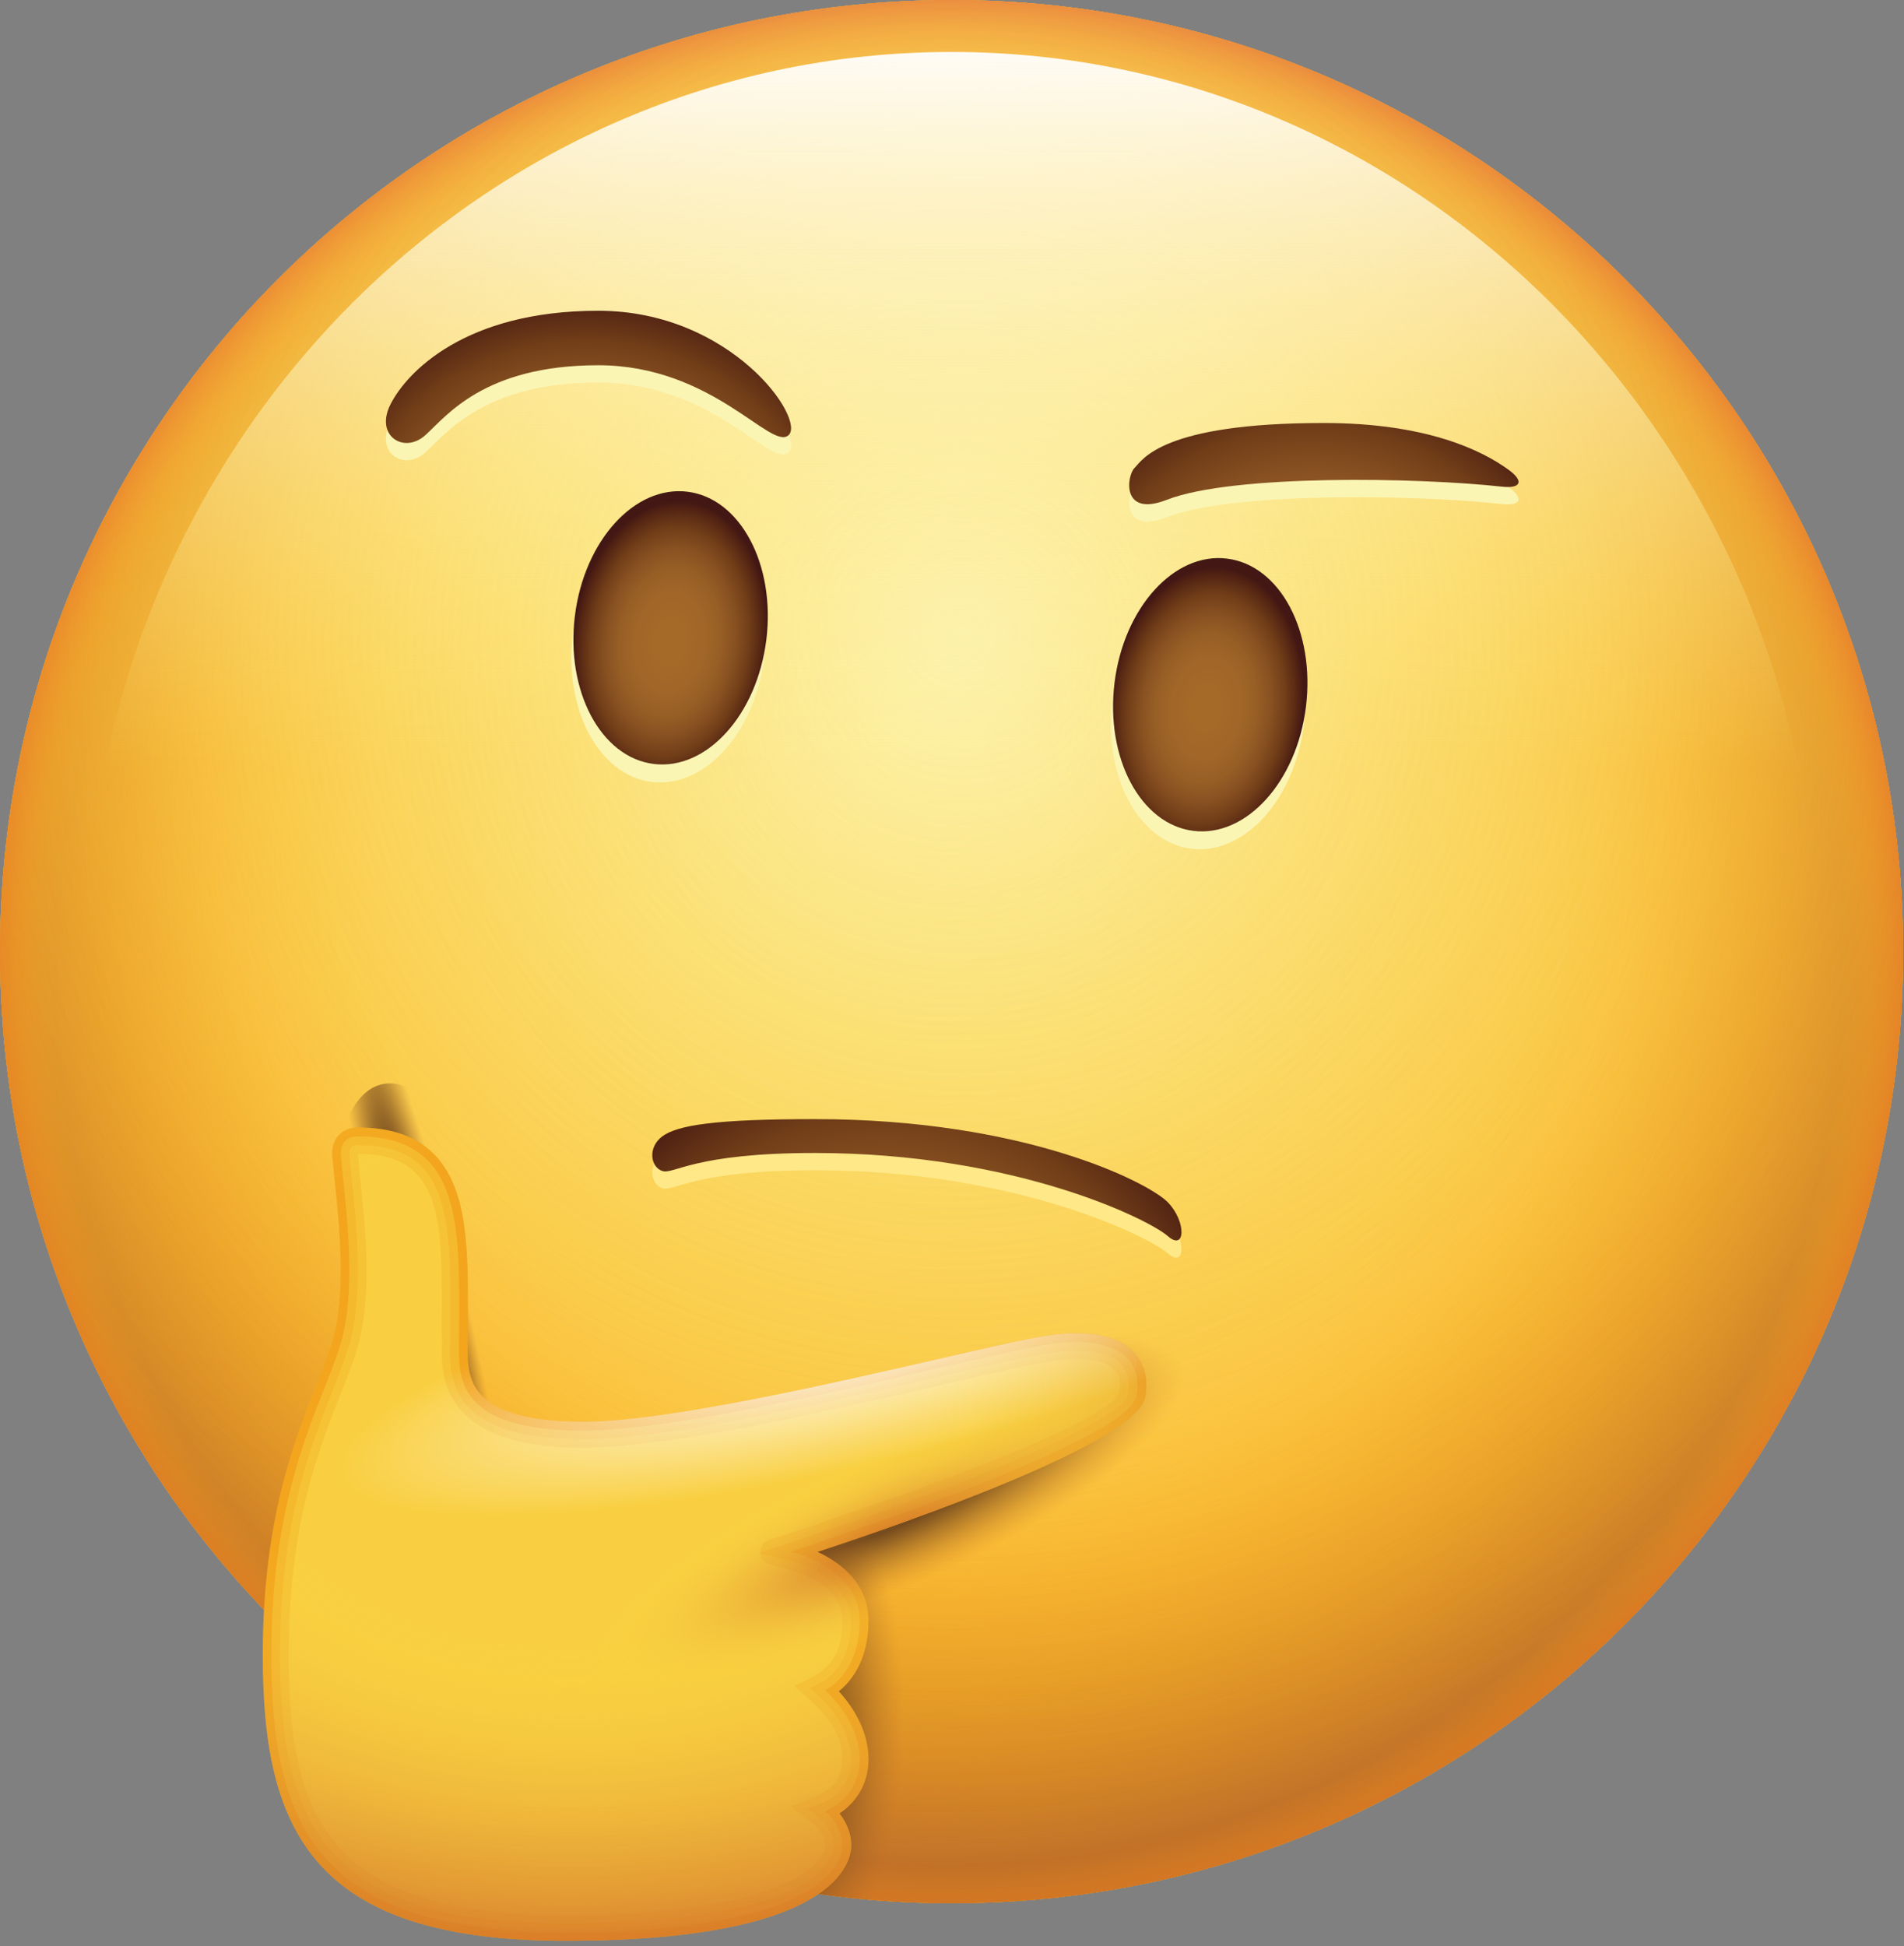 <svg xmlns="http://www.w3.org/2000/svg" width="181" height="185" viewBox="0 0 181 185" fill="none"><rect x="0" y="0" width="181" height="185" fill="#808080" stroke="none"/><path fill-rule="evenodd" clip-rule="evenodd" d="M90.46 0C140.46 0 180.92 40.46 180.92 90.46C180.92 140.46 140.46 180.92 90.46 180.92C40.46 180.92 0 140.46 0 90.46C0 40.46 40.45 0 90.46 0Z" fill="#FBF071"></path><path fill-rule="evenodd" clip-rule="evenodd" d="M90.46 0C140.46 0 180.92 40.46 180.92 90.46C180.92 140.46 140.46 180.92 90.46 180.92C40.46 180.92 0 140.46 0 90.46C0 40.46 40.45 0 90.46 0Z" fill="url(#paint0_radial_1971_14814)"></path><path fill-rule="evenodd" clip-rule="evenodd" d="M90.46 0C140.46 0 180.92 40.46 180.92 90.46C180.92 140.46 140.46 180.92 90.46 180.92C40.46 180.92 0 140.46 0 90.46C0 40.46 40.45 0 90.46 0Z" fill="url(#paint1_radial_1971_14814)"></path><path fill-rule="evenodd" clip-rule="evenodd" d="M90.46 0C140.46 0 180.92 40.46 180.92 90.46C180.92 140.46 140.46 180.92 90.46 180.92C40.46 180.92 0 140.46 0 90.46C0 40.46 40.45 0 90.46 0Z" fill="url(#paint2_radial_1971_14814)"></path><path fill-rule="evenodd" clip-rule="evenodd" d="M90.46 0C140.46 0 180.92 40.46 180.92 90.46C180.92 140.46 140.46 180.92 90.46 180.92C40.46 180.92 0 140.46 0 90.46C0 40.46 40.45 0 90.46 0Z" fill="url(#paint3_radial_1971_14814)"></path><path fill-rule="evenodd" clip-rule="evenodd" d="M90.46 0C140.46 0 180.92 40.46 180.92 90.46C180.92 140.46 140.46 180.92 90.46 180.92C40.46 180.92 0 140.46 0 90.46C0 40.46 40.45 0 90.46 0Z" fill="url(#paint4_radial_1971_14814)"></path><path fill-rule="evenodd" clip-rule="evenodd" d="M90.46 4.94C135.86 4.94 172.7 43.26 172.7 90.47C172.7 137.68 135.86 176 90.46 176C45.06 176 8.22 137.68 8.22 90.47C8.21 43.26 45.06 4.94 90.46 4.94Z" fill="url(#paint5_linear_1971_14814)"></path><path fill-rule="evenodd" clip-rule="evenodd" d="M74.23 131.08C94.72 122.52 113.64 121.1 116.49 127.91C119.33 134.72 105.03 147.18 84.53 155.74C64.04 164.3 45.12 165.72 42.27 158.91C39.43 152.1 53.74 139.64 74.23 131.08Z" fill="url(#paint6_radial_1971_14814)"></path><path fill-rule="evenodd" clip-rule="evenodd" d="M90.64 162.07C90.64 169.25 89.04 175.82 86.39 180.83C76.4 180.4 66.83 178.34 57.94 174.92C56.76 171.06 56.1 166.69 56.1 162.07C56.1 146.29 63.83 133.5 73.37 133.5C82.91 133.5 90.64 146.29 90.64 162.07Z" fill="url(#paint7_radial_1971_14814)"></path><path fill-rule="evenodd" clip-rule="evenodd" d="M48.5 120.82C50.82 131.58 49.15 141.07 44.77 142.01C40.39 142.96 34.95 135 32.62 124.25C30.3 113.49 31.97 104 36.35 103.06C40.73 102.11 46.17 110.07 48.5 120.82Z" fill="url(#paint8_radial_1971_14814)"></path><path fill-rule="evenodd" clip-rule="evenodd" d="M53.76 184.49C29.79 184.49 24.98 174.11 24.98 157.35C24.98 144.52 27.91 137.11 30.06 131.7C30.68 130.13 31.22 128.78 31.6 127.51C32.95 122.98 32.24 116.21 31.81 112.16C31.71 111.2 31.62 110.36 31.57 109.71C31.56 109.59 31.53 108.62 32.22 107.89C32.53 107.57 33.09 107.18 34.04 107.18C37.2 107.18 39.55 108 41.24 109.69C44.53 112.99 44.51 118.95 44.48 125.27V126.92L44.47 127.63C44.44 129.32 44.4 131.23 45.82 132.69C47.41 134.32 50.65 135.14 55.42 135.14C63.27 135.14 78.93 131.54 89.29 129.16C94.08 128.06 97.86 127.19 99.71 126.93C100.65 126.8 101.54 126.73 102.35 126.73C104.93 126.73 106.88 127.42 107.97 128.74C108.85 129.79 109.16 131.21 108.86 132.83C108.08 137.12 86.11 144.75 77.7 147.52C79.81 148.5 82.56 150.48 82.56 154.06C82.56 157.87 80.86 159.87 79.74 160.77C80.79 161.92 82.56 164.28 82.56 167.22C82.56 169.86 81.08 171.53 79.8 172.38C80.33 173.06 80.92 174.11 80.92 175.44C80.9 176.96 79.6 184.49 53.76 184.49Z" fill="#F3A51D"></path><path opacity="0.5" fill-rule="evenodd" clip-rule="evenodd" d="M32.38 127.75C30.66 133.49 25.8 140.96 25.8 157.36C25.8 173.76 30.28 183.68 53.76 183.68C77.24 183.68 80.08 177.46 80.08 175.46C80.08 173.46 78.43 172.17 78.43 172.17C78.43 172.17 81.72 171 81.72 167.24C81.72 163.47 78.43 160.66 78.43 160.66C78.43 160.66 81.72 159.18 81.72 154.08C81.72 148.98 75.14 147.5 75.14 147.5C75.14 147.5 107.21 137.23 108.04 132.7C108.71 129.03 105.91 126.9 99.82 127.77C93.9 128.62 66.86 135.99 55.41 135.99C42.59 135.99 43.64 130.23 43.64 126.94C43.64 117.29 44.3 108.02 34.03 108.02C32.29 108.02 32.39 109.66 32.39 109.66C32.64 113.18 34.1 122 32.38 127.75Z" fill="#F9CF41"></path><path opacity="0.5" fill-rule="evenodd" clip-rule="evenodd" d="M53.76 182.85C31.06 182.85 26.62 173.5 26.62 157.36C26.62 144.84 29.49 137.6 31.58 132.31C32.22 130.71 32.76 129.32 33.16 127.99C34.61 123.14 33.9 116.44 33.43 112C33.33 111.06 33.24 110.24 33.2 109.6C33.2 109.52 33.23 109.21 33.4 109.03C33.52 108.9 33.73 108.84 34.02 108.84C36.72 108.84 38.69 109.5 40.05 110.87C42.86 113.69 42.84 119.32 42.81 125.28V126.94L42.8 127.62C42.76 129.43 42.71 131.91 44.62 133.86C46.56 135.84 50.09 136.81 55.4 136.81C63.43 136.81 78.58 133.33 89.64 130.79C94.39 129.7 98.14 128.84 99.93 128.58C100.79 128.46 101.6 128.39 102.34 128.39C104.42 128.39 105.93 128.88 106.7 129.81C107.26 130.49 107.44 131.41 107.23 132.55C106.77 135.08 90.42 141.74 74.89 146.72L72.03 147.64L74.96 148.31C75.02 148.32 80.9 149.71 80.9 154.09C80.9 158.55 78.2 159.87 78.09 159.92L76.94 160.46L77.9 161.29C77.93 161.32 80.9 163.91 80.9 167.25C80.9 170.37 78.27 171.37 78.15 171.41L76.76 171.92L77.92 172.83C77.93 172.84 79.25 173.9 79.25 175.47C79.26 175.75 78.97 182.85 53.76 182.85Z" fill="#F9CF41"></path><path fill-rule="evenodd" clip-rule="evenodd" d="M53.76 182.03C31.64 182.03 27.44 173.36 27.44 157.36C27.44 141.3 32.19 134.13 33.95 128.22C35.73 122.28 34.37 113.99 34.02 109.67C42.44 109.7 42.02 116.54 41.98 126.93C42.42 127.83 39.34 137.62 55.4 137.62C67.14 137.62 94.17 130.22 100.04 129.38C103.33 128.91 107.01 129.12 106.41 132.39C104.9 135.7 82.61 143.29 73.11 146.4C71.96 146.78 72.03 148.42 73.2 148.7C76.68 149.54 80.07 150.86 80.07 154.06C80.07 158.62 77.49 159.25 75.49 160.26C77.22 161.78 80.07 163.92 80.07 167.22C80.07 170.35 77.35 170.77 75.13 171.65C77.34 173.42 78.42 173.97 78.42 175.44C78.44 177.28 74 182.03 53.76 182.03Z" fill="#F9CF41"></path><path fill-rule="evenodd" clip-rule="evenodd" d="M53.76 184.49C29.79 184.49 24.98 174.11 24.98 157.35C24.98 144.52 27.91 137.11 30.06 131.7C30.68 130.13 31.22 128.78 31.6 127.51C32.95 122.98 32.24 116.21 31.81 112.16C31.71 111.2 31.62 110.36 31.57 109.71C31.56 109.59 31.53 108.62 32.22 107.89C32.53 107.57 33.09 107.18 34.04 107.18C37.2 107.18 39.55 108 41.24 109.69C44.53 112.99 44.51 118.95 44.48 125.27V126.92L44.47 127.63C44.44 129.32 44.4 131.23 45.82 132.69C47.41 134.32 50.65 135.14 55.42 135.14C63.27 135.14 78.93 131.54 89.29 129.16C94.08 128.06 97.86 127.19 99.71 126.93C100.65 126.8 101.54 126.73 102.35 126.73C104.93 126.73 106.88 127.42 107.97 128.74C108.85 129.79 109.16 131.21 108.86 132.83C108.08 137.12 86.11 144.75 77.7 147.52C79.81 148.5 82.56 150.48 82.56 154.06C82.56 157.87 80.86 159.87 79.74 160.77C80.79 161.92 82.56 164.28 82.56 167.22C82.56 169.86 81.08 171.53 79.8 172.38C80.33 173.06 80.92 174.11 80.92 175.44C80.9 176.96 79.6 184.49 53.76 184.49Z" fill="url(#paint9_radial_1971_14814)"></path><path fill-rule="evenodd" clip-rule="evenodd" d="M53.76 184.49C29.79 184.49 24.98 174.11 24.98 157.35C24.98 144.52 27.91 137.11 30.06 131.7C30.68 130.13 31.22 128.78 31.6 127.51C32.95 122.98 32.24 116.21 31.81 112.16C31.71 111.2 31.62 110.36 31.57 109.71C31.56 109.59 31.53 108.62 32.22 107.89C32.53 107.57 33.09 107.18 34.04 107.18C37.2 107.18 39.55 108 41.24 109.69C44.53 112.99 44.51 118.95 44.48 125.27V126.92L44.47 127.63C44.44 129.32 44.4 131.23 45.82 132.69C47.41 134.32 50.65 135.14 55.42 135.14C63.27 135.14 78.93 131.54 89.29 129.16C94.08 128.06 97.86 127.19 99.71 126.93C100.65 126.8 101.54 126.73 102.35 126.73C104.93 126.73 106.88 127.42 107.97 128.74C108.85 129.79 109.16 131.21 108.86 132.83C108.08 137.12 86.11 144.75 77.7 147.52C79.81 148.5 82.56 150.48 82.56 154.06C82.56 157.87 80.86 159.87 79.74 160.77C80.79 161.92 82.56 164.28 82.56 167.22C82.56 169.86 81.08 171.53 79.8 172.38C80.33 173.06 80.92 174.11 80.92 175.44C80.9 176.96 79.6 184.49 53.76 184.49Z" fill="url(#paint10_radial_1971_14814)"></path><path fill-rule="evenodd" clip-rule="evenodd" d="M53.76 184.49C29.79 184.49 24.98 174.11 24.98 157.35C24.98 144.52 27.91 137.11 30.06 131.7C30.68 130.13 31.22 128.78 31.6 127.51C32.95 122.98 32.24 116.21 31.81 112.16C31.71 111.2 31.62 110.36 31.57 109.71C31.56 109.59 31.53 108.62 32.22 107.89C32.53 107.57 33.09 107.18 34.04 107.18C37.2 107.18 39.55 108 41.24 109.69C44.53 112.99 44.51 118.95 44.48 125.27V126.92L44.47 127.63C44.44 129.32 44.4 131.23 45.82 132.69C47.41 134.32 50.65 135.14 55.42 135.14C63.27 135.14 78.93 131.54 89.29 129.16C94.08 128.06 97.86 127.19 99.71 126.93C100.65 126.8 101.54 126.73 102.35 126.73C104.93 126.73 106.88 127.42 107.97 128.74C108.85 129.79 109.16 131.21 108.86 132.83C108.08 137.12 86.11 144.75 77.7 147.52C79.81 148.5 82.56 150.48 82.56 154.06C82.56 157.87 80.86 159.87 79.74 160.77C80.79 161.92 82.56 164.28 82.56 167.22C82.56 169.86 81.08 171.53 79.8 172.38C80.33 173.06 80.92 174.11 80.92 175.44C80.9 176.96 79.6 184.49 53.76 184.49Z" fill="url(#paint11_radial_1971_14814)"></path><path d="M123.96 68.87C124.84 61.72 121.48 55.42 116.46 54.8C111.43 54.18 106.64 59.47 105.75 66.61C104.87 73.76 108.23 80.06 113.25 80.68C118.28 81.3 123.07 76.01 123.96 68.87Z" fill="#FBF5B4"></path><path d="M116.65 53.1C121.68 53.72 125.03 60.02 124.15 67.17C123.27 74.32 118.47 79.6 113.45 78.98C108.43 78.36 105.07 72.06 105.95 64.91C106.83 57.76 111.62 52.47 116.65 53.1Z" fill="url(#paint12_radial_1971_14814)"></path><path d="M72.65 62.51C73.54 55.37 70.18 49.07 65.16 48.45C60.13 47.82 55.34 53.11 54.45 60.26C53.57 67.41 56.93 73.7 61.95 74.33C66.98 74.95 71.77 69.66 72.65 62.51Z" fill="#FBF5B4"></path><path d="M65.35 46.74C70.38 47.36 73.73 53.66 72.85 60.81C71.96 67.96 67.17 73.24 62.15 72.62C57.12 72 53.77 65.7 54.65 58.55C55.53 51.41 60.32 46.12 65.35 46.74Z" fill="url(#paint13_radial_1971_14814)"></path><path fill-rule="evenodd" clip-rule="evenodd" d="M142.76 47.91C144.61 48.12 144.9 47.38 143.39 46.29C140.77 44.39 135.47 41.86 125.84 41.86C110.43 41.86 108.62 45.37 107.86 46.12C107.1 46.87 106.56 50.87 110.92 49.16C117.23 46.7 134.98 47.04 142.76 47.91Z" fill="#FBF5B4"></path><path fill-rule="evenodd" clip-rule="evenodd" d="M74.96 43.02C76.63 41.52 69.55 31.19 56.87 31.19C44.19 31.19 38.67 37.04 37.13 40.06C35.59 43.08 38.41 44.82 40.42 43.02C42.43 41.22 45.99 36.36 56.87 36.36C67.75 36.36 73.29 44.52 74.96 43.02Z" fill="#FBF5B4"></path><path fill-rule="evenodd" clip-rule="evenodd" d="M142.76 46.26C144.61 46.47 144.9 45.73 143.39 44.64C140.77 42.74 135.47 40.21 125.84 40.21C110.43 40.21 108.62 43.72 107.86 44.47C107.1 45.22 106.56 49.22 110.92 47.51C117.23 45.05 134.98 45.4 142.76 46.26Z" fill="url(#paint14_radial_1971_14814)"></path><path fill-rule="evenodd" clip-rule="evenodd" d="M74.96 41.37C76.63 39.87 69.55 29.54 56.87 29.54C44.19 29.54 38.67 35.39 37.13 38.42C35.59 41.44 38.41 43.18 40.42 41.38C42.43 39.58 45.99 34.72 56.87 34.72C67.75 34.72 73.29 42.87 74.96 41.37Z" fill="url(#paint15_radial_1971_14814)"></path><path fill-rule="evenodd" clip-rule="evenodd" d="M111 119.13C112.72 120.65 112.79 117.73 111 115.91C109.21 114.09 97.52 108.02 77.46 108.02C67.91 108.02 64.38 108.61 62.96 109.66C61.54 110.72 61.85 112.59 62.96 112.95C64.07 113.31 65.9 111.24 77.46 111.24C96.63 111.24 109.28 117.61 111 119.13Z" fill="#FFE888"></path><path fill-rule="evenodd" clip-rule="evenodd" d="M111 117.49C112.72 119.01 112.79 116.09 111 114.27C109.21 112.45 97.52 106.38 77.46 106.38C67.91 106.38 64.38 106.97 62.96 108.02C61.54 109.08 61.85 110.95 62.96 111.31C64.07 111.67 65.9 109.6 77.46 109.6C96.63 109.6 109.28 115.97 111 117.49Z" fill="url(#paint16_radial_1971_14814)"></path><defs><radialGradient id="paint0_radial_1971_14814" cx="0" cy="0" r="1" gradientUnits="userSpaceOnUse" gradientTransform="translate(88.88 67.64) scale(122.374 122.374)"><stop stop-color="#FAA819" stop-opacity="0.15"></stop><stop offset="1" stop-color="#F9A11B"></stop></radialGradient><radialGradient id="paint1_radial_1971_14814" cx="0" cy="0" r="1" gradientUnits="userSpaceOnUse" gradientTransform="translate(89.65 82.23) scale(120.695 120.695)"><stop offset="0.451" stop-color="#FAA819" stop-opacity="0"></stop><stop offset="0.935" stop-color="#B66127" stop-opacity="0.882"></stop><stop offset="1" stop-color="#A35725"></stop></radialGradient><radialGradient id="paint2_radial_1971_14814" cx="0" cy="0" r="1" gradientUnits="userSpaceOnUse" gradientTransform="translate(89.14 77.17) scale(105.524 105.524)"><stop offset="0.623" stop-color="#FAA819" stop-opacity="0"></stop><stop offset="0.929" stop-color="#C27329" stop-opacity="0.82"></stop><stop offset="1" stop-color="#B45F27"></stop></radialGradient><radialGradient id="paint3_radial_1971_14814" cx="0" cy="0" r="1" gradientUnits="userSpaceOnUse" gradientTransform="translate(90.12 92.37) scale(92.965 92.965)"><stop offset="0.874" stop-color="#FAA819" stop-opacity="0"></stop><stop offset="0.913" stop-color="#F9A11B" stop-opacity="0"></stop><stop offset="0.942" stop-color="#F7941D" stop-opacity="0.332"></stop><stop offset="0.998" stop-color="#E46825" stop-opacity="0.98"></stop><stop offset="1" stop-color="#E46725"></stop></radialGradient><radialGradient id="paint4_radial_1971_14814" cx="0" cy="0" r="1" gradientUnits="userSpaceOnUse" gradientTransform="translate(91.55 60.36) scale(151.303 151.303)"><stop stop-color="white" stop-opacity="0.5"></stop><stop offset="0.168" stop-color="#FDF9D8" stop-opacity="0.385"></stop><stop offset="0.542" stop-color="#FDF175" stop-opacity="0.127"></stop><stop offset="0.739" stop-color="#FDED40" stop-opacity="0"></stop></radialGradient><linearGradient id="paint5_linear_1971_14814" x1="90.45" y1="176" x2="90.45" y2="4.94" gradientUnits="userSpaceOnUse"><stop offset="0.6" stop-color="#FDF282" stop-opacity="0"></stop><stop offset="1" stop-color="white" stop-opacity="0.95"></stop></linearGradient><radialGradient id="paint6_radial_1971_14814" cx="0" cy="0" r="1" gradientUnits="userSpaceOnUse" gradientTransform="translate(83.2 141.81) rotate(-112.669) scale(10.995 36.405)"><stop offset="0.357" stop-color="#774C1E"></stop><stop offset="0.448" stop-color="#81521F" stop-opacity="0.822"></stop><stop offset="0.601" stop-color="#9C6122" stop-opacity="0.52"></stop><stop offset="0.798" stop-color="#C77A26" stop-opacity="0.133"></stop><stop offset="0.866" stop-color="#D78328" stop-opacity="0"></stop></radialGradient><radialGradient id="paint7_radial_1971_14814" cx="0" cy="0" r="1" gradientUnits="userSpaceOnUse" gradientTransform="translate(72.38 165.82) rotate(93.319) scale(32.019 15.132)"><stop offset="0.357" stop-color="#774C1E"></stop><stop offset="0.494" stop-color="#7B4E1F" stop-opacity="0.741"></stop><stop offset="0.636" stop-color="#885521" stop-opacity="0.475"></stop><stop offset="0.78" stop-color="#9C6025" stop-opacity="0.205"></stop><stop offset="0.889" stop-color="#B16C29" stop-opacity="0"></stop></radialGradient><radialGradient id="paint8_radial_1971_14814" cx="0" cy="0" r="1" gradientUnits="userSpaceOnUse" gradientTransform="translate(40.34 122.55) rotate(76.119) scale(35.966 4.148)"><stop offset="0.357" stop-color="#774C1E"></stop><stop offset="0.494" stop-color="#7B4E1F" stop-opacity="0.741"></stop><stop offset="0.636" stop-color="#885521" stop-opacity="0.475"></stop><stop offset="0.78" stop-color="#9C6025" stop-opacity="0.205"></stop><stop offset="0.889" stop-color="#B16C29" stop-opacity="0"></stop></radialGradient><radialGradient id="paint9_radial_1971_14814" cx="0" cy="0" r="1" gradientUnits="userSpaceOnUse" gradientTransform="translate(85.76 146.13) rotate(-23.571) scale(53.781 14.416)"><stop stop-color="#CE6828"></stop><stop offset="0.591" stop-color="#FDDE40" stop-opacity="0"></stop></radialGradient><radialGradient id="paint10_radial_1971_14814" cx="0" cy="0" r="1" gradientUnits="userSpaceOnUse" gradientTransform="translate(54.25 132.02) scale(81.445 59.618)"><stop offset="0.409" stop-color="#FDDE40" stop-opacity="0"></stop><stop offset="0.588" stop-color="#EBB037" stop-opacity="0.303"></stop><stop offset="0.768" stop-color="#DB892F" stop-opacity="0.608"></stop><stop offset="0.912" stop-color="#D2712A" stop-opacity="0.851"></stop><stop offset="1" stop-color="#CE6828"></stop></radialGradient><radialGradient id="paint11_radial_1971_14814" cx="0" cy="0" r="1" gradientUnits="userSpaceOnUse" gradientTransform="translate(80.55 128.75) rotate(166.767) scale(82.787 17.724)"><stop stop-color="white" stop-opacity="0.9"></stop><stop offset="0.602" stop-color="white" stop-opacity="0"></stop></radialGradient><radialGradient id="paint12_radial_1971_14814" cx="0" cy="0" r="1" gradientUnits="userSpaceOnUse" gradientTransform="translate(114.66 67.32) rotate(7.059) scale(9.215 13.469)"><stop offset="0.156" stop-color="#A56928"></stop><stop offset="0.36" stop-color="#A16628"></stop><stop offset="0.524" stop-color="#975E25"></stop><stop offset="0.673" stop-color="#875021"></stop><stop offset="0.815" stop-color="#703D18"></stop><stop offset="0.949" stop-color="#522313"></stop><stop offset="1" stop-color="#431814"></stop></radialGradient><radialGradient id="paint13_radial_1971_14814" cx="0" cy="0" r="1" gradientUnits="userSpaceOnUse" gradientTransform="translate(63.7 61.02) rotate(-172.941) scale(9.215 13.469)"><stop offset="0.156" stop-color="#A56928"></stop><stop offset="0.36" stop-color="#A16628"></stop><stop offset="0.524" stop-color="#975E25"></stop><stop offset="0.673" stop-color="#875021"></stop><stop offset="0.815" stop-color="#703D18"></stop><stop offset="0.949" stop-color="#522313"></stop><stop offset="1" stop-color="#431814"></stop></radialGradient><radialGradient id="paint14_radial_1971_14814" cx="0" cy="0" r="1" gradientUnits="userSpaceOnUse" gradientTransform="translate(124.86 64.07) scale(28.975 28.976)"><stop offset="0.156" stop-color="#A56928"></stop><stop offset="0.36" stop-color="#A16628"></stop><stop offset="0.524" stop-color="#975E25"></stop><stop offset="0.673" stop-color="#875021"></stop><stop offset="0.815" stop-color="#703D18"></stop><stop offset="0.949" stop-color="#522313"></stop><stop offset="1" stop-color="#431814"></stop></radialGradient><radialGradient id="paint15_radial_1971_14814" cx="0" cy="0" r="1" gradientUnits="userSpaceOnUse" gradientTransform="translate(55.77 52.54) scale(27.645 24.86)"><stop offset="0.156" stop-color="#A56928"></stop><stop offset="0.36" stop-color="#A16628"></stop><stop offset="0.524" stop-color="#975E25"></stop><stop offset="0.673" stop-color="#875021"></stop><stop offset="0.815" stop-color="#703D18"></stop><stop offset="0.949" stop-color="#522313"></stop><stop offset="1" stop-color="#431814"></stop></radialGradient><radialGradient id="paint16_radial_1971_14814" cx="0" cy="0" r="1" gradientUnits="userSpaceOnUse" gradientTransform="translate(84.29 135.51) scale(36.352 36.352)"><stop offset="0.156" stop-color="#A56928"></stop><stop offset="0.36" stop-color="#A16628"></stop><stop offset="0.524" stop-color="#975E25"></stop><stop offset="0.673" stop-color="#875021"></stop><stop offset="0.815" stop-color="#703D18"></stop><stop offset="0.949" stop-color="#522313"></stop><stop offset="1" stop-color="#431814"></stop></radialGradient></defs></svg>